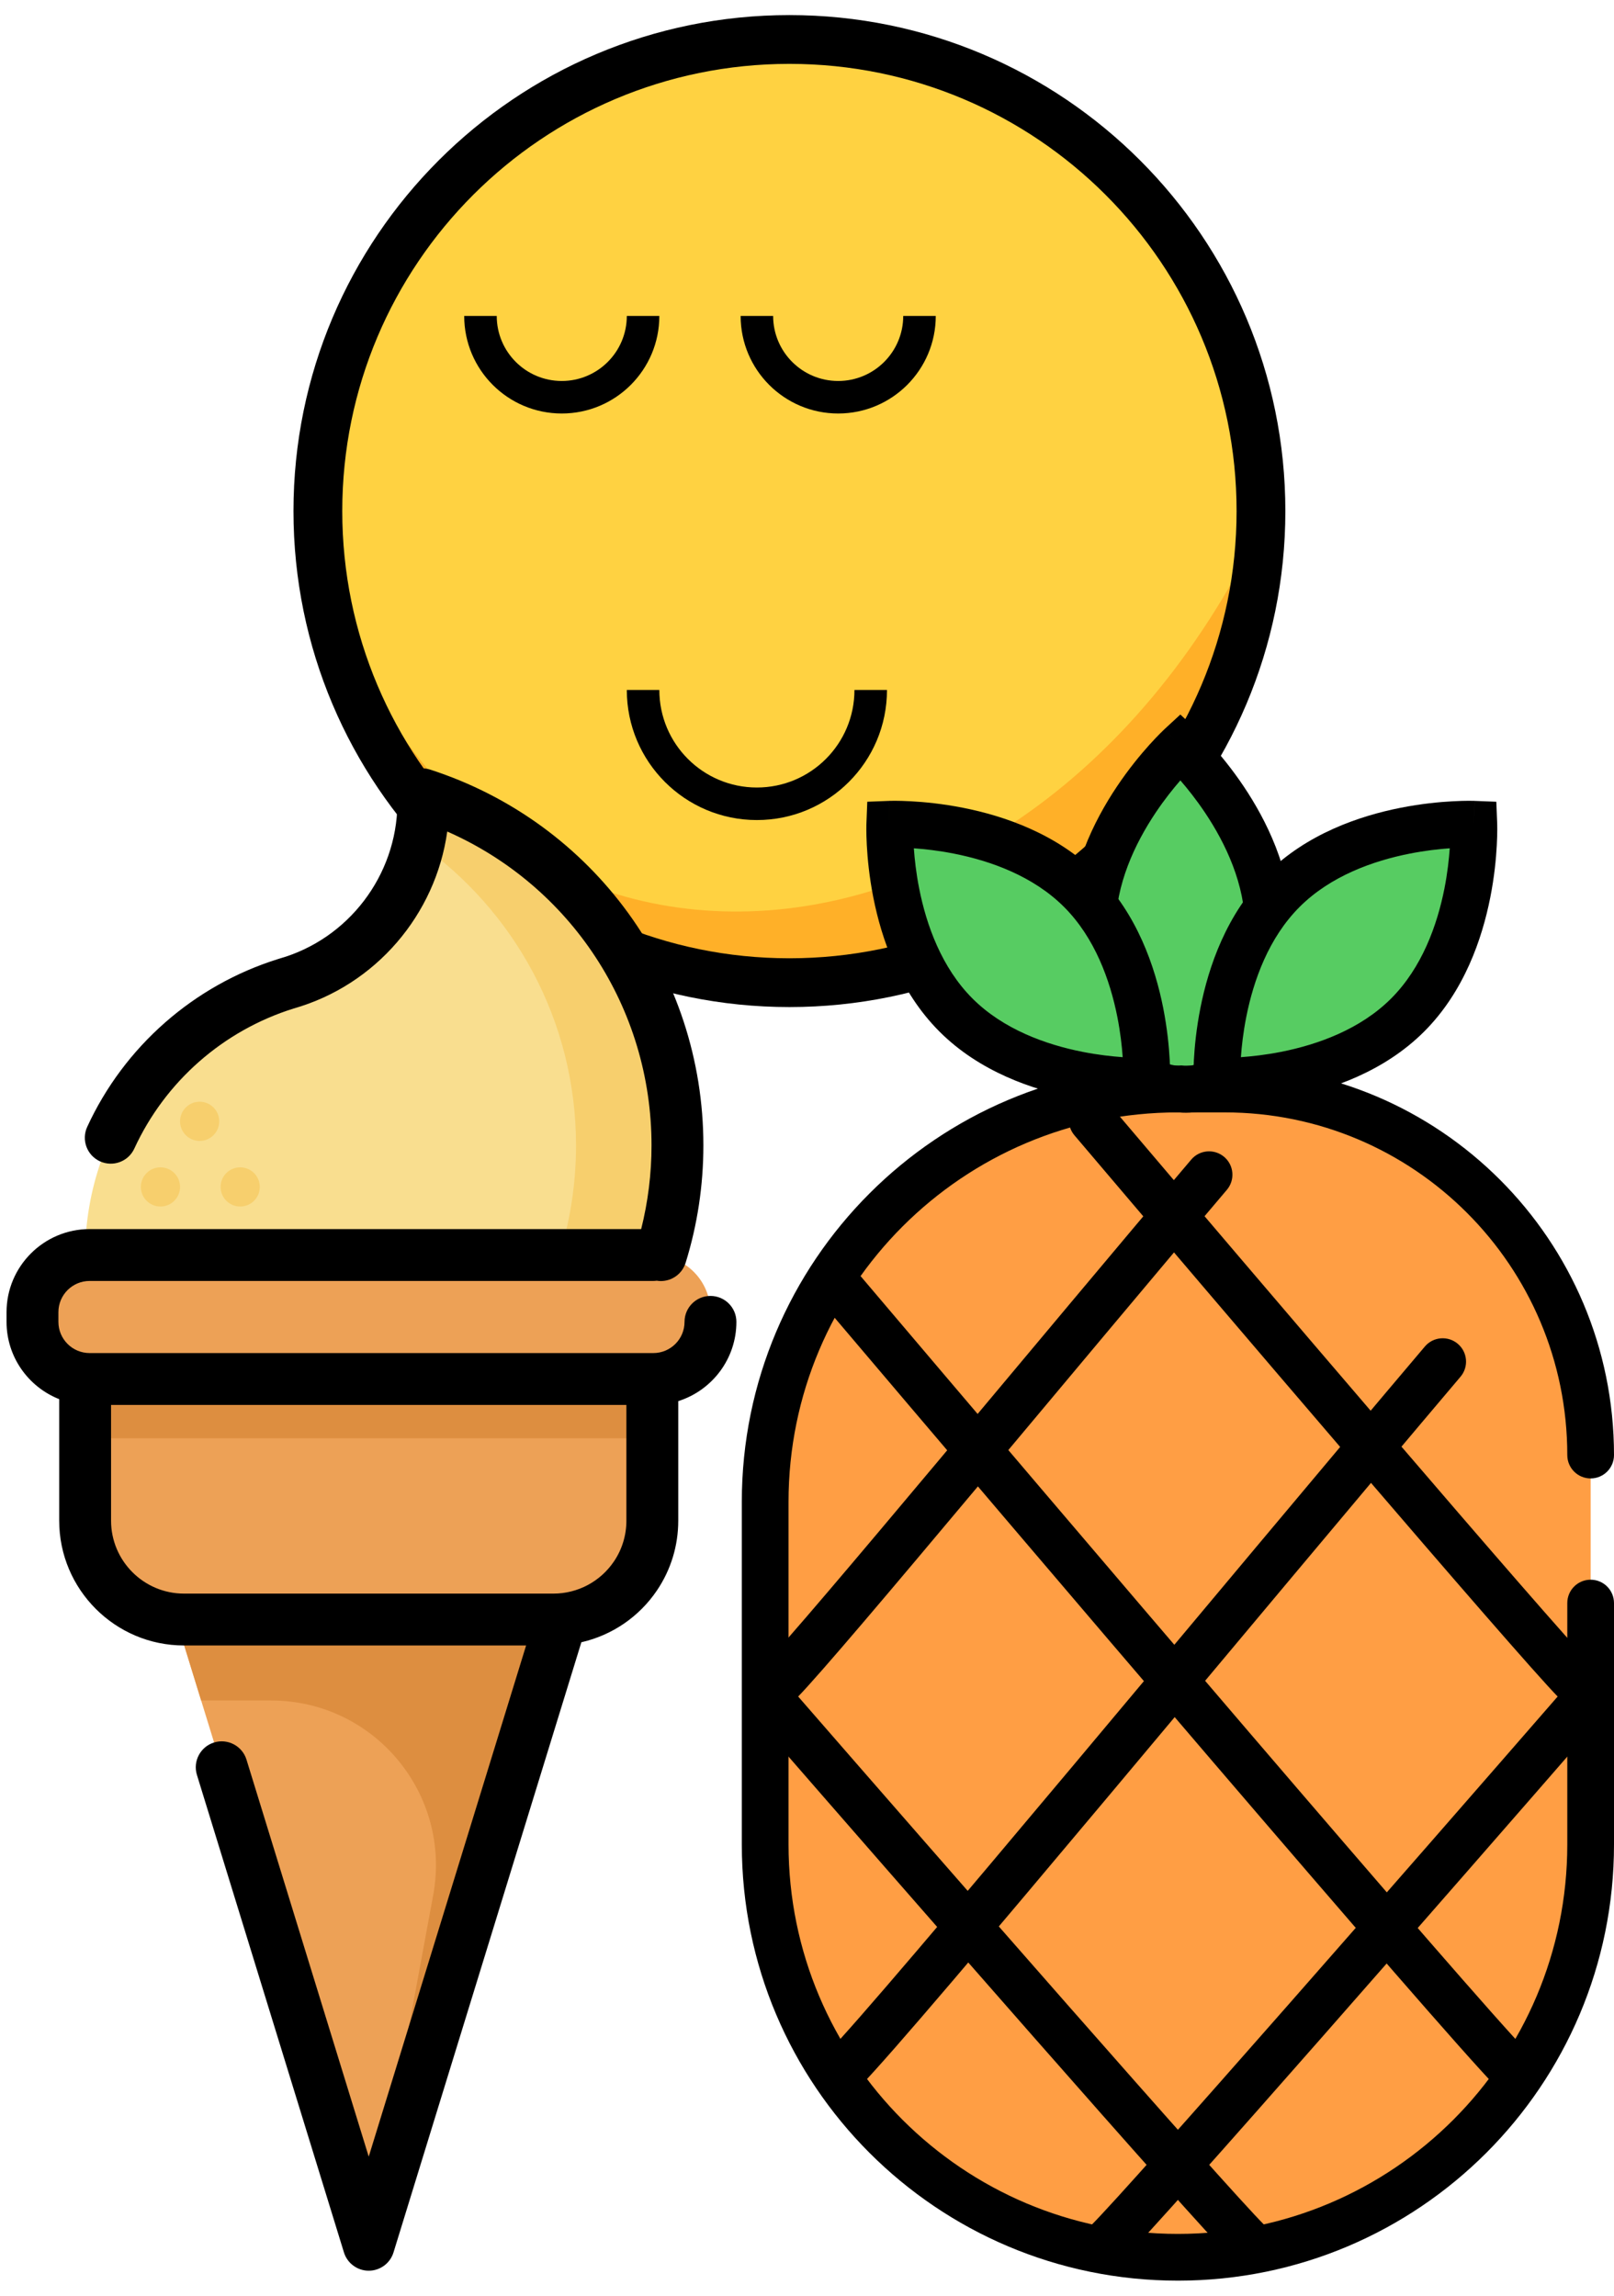 <svg width="90" height="128" viewBox="0 0 90 128" fill="none" xmlns="http://www.w3.org/2000/svg">
<path d="M70.314 29.401C70.314 43.924 58.541 55.696 44.019 55.696C29.497 55.696 17.725 43.924 17.725 29.401C17.725 14.879 29.497 3.107 44.019 3.107C58.541 3.107 70.314 14.879 70.314 29.401Z" fill="#FFD241"/>
<path d="M44.02 55.696C58.542 55.696 70.315 43.924 70.315 29.402C56.26 58.416 23.165 57.51 17.726 29.402C17.726 43.924 29.498 55.696 44.02 55.696Z" fill="#FFB028"/>
<path d="M68.954 28.495C68.954 14.724 57.79 3.561 44.019 3.561C30.248 3.561 19.085 14.724 19.085 28.495C19.085 42.266 30.248 53.43 44.019 53.43C57.79 53.43 68.954 42.266 68.954 28.495ZM71.674 28.495C71.674 43.768 59.293 56.15 44.019 56.15C28.746 56.15 16.365 43.768 16.365 28.495C16.365 13.222 28.746 0.841 44.019 0.841C59.293 0.841 71.674 13.222 71.674 28.495Z" fill="black"/>
<path d="M27.699 17.615C27.699 19.618 29.323 21.242 31.326 21.242C33.329 21.242 34.952 19.618 34.952 17.615H36.766C36.766 20.619 34.33 23.055 31.326 23.055C28.321 23.055 25.885 20.619 25.885 17.615H27.699Z" fill="black"/>
<path d="M43.112 17.615C43.112 19.618 44.736 21.242 46.739 21.242C48.742 21.242 50.366 19.618 50.366 17.615H52.18C52.18 20.619 49.744 23.055 46.739 23.055C43.735 23.055 41.299 20.619 41.299 17.615H43.112Z" fill="black"/>
<path d="M36.766 38.469C36.766 41.474 39.202 43.909 42.206 43.909C45.211 43.909 47.646 41.474 47.646 38.469H49.46C49.46 42.475 46.212 45.723 42.206 45.723C38.2 45.723 34.952 42.475 34.952 38.469H36.766Z" fill="black"/>
<path d="M68.288 60.72H65.682C52.972 60.72 42.667 71.024 42.667 83.735V102.842C42.667 115.553 52.972 125.857 65.682 125.857C78.393 125.857 88.697 115.553 88.697 102.842V89.38V81.13C88.697 69.858 79.56 60.72 68.288 60.72Z" fill="#FF9E44"/>
<path d="M65.819 41.613C65.819 41.613 60.906 46.15 60.906 51.746C60.906 61.154 65.819 60.72 65.819 60.72C65.819 60.72 70.732 61.589 70.732 51.746C70.732 46.15 65.819 41.613 65.819 41.613Z" fill="#57CC62"/>
<path d="M72.03 51.451C71.948 48.407 70.613 45.73 69.358 43.856C68.702 42.878 68.047 42.087 67.555 41.539C67.309 41.265 67.101 41.05 66.953 40.901C66.879 40.826 66.819 40.768 66.777 40.727C66.755 40.706 66.738 40.69 66.726 40.678C66.719 40.672 66.714 40.668 66.71 40.664C66.709 40.662 66.707 40.661 66.705 40.66C66.705 40.659 66.703 40.658 66.703 40.657C66.702 40.658 66.674 40.687 65.818 41.614L64.934 40.657L64.934 40.658C64.933 40.658 64.932 40.659 64.931 40.66C64.93 40.661 64.928 40.662 64.927 40.664C64.923 40.667 64.918 40.673 64.912 40.678C64.899 40.69 64.882 40.706 64.861 40.727C64.818 40.768 64.758 40.826 64.684 40.901C64.536 41.05 64.329 41.265 64.082 41.539C63.59 42.087 62.935 42.878 62.28 43.856C60.984 45.791 59.603 48.581 59.603 51.746C59.603 56.655 60.886 59.336 62.507 60.745C63.306 61.44 64.123 61.764 64.758 61.91C65.073 61.983 65.343 62.013 65.544 62.023C65.635 62.027 65.713 62.026 65.776 62.025C65.835 62.031 65.905 62.038 65.986 62.04C66.191 62.047 66.466 62.04 66.788 61.989C67.44 61.887 68.281 61.608 69.104 60.929C70.765 59.559 72.034 56.843 72.034 51.746L72.03 51.451ZM69.425 52.183C69.355 56.602 68.216 58.285 67.446 58.92C67.04 59.254 66.654 59.373 66.384 59.415C66.246 59.437 66.138 59.439 66.073 59.437C66.054 59.436 66.039 59.435 66.029 59.434L65.876 59.408L65.706 59.423L65.709 59.422C65.71 59.422 65.711 59.422 65.712 59.422C65.715 59.422 65.718 59.421 65.72 59.421L65.671 59.419C65.603 59.416 65.489 59.406 65.344 59.372C65.058 59.306 64.646 59.151 64.217 58.778C63.382 58.053 62.209 56.246 62.209 51.746C62.209 49.316 63.283 47.04 64.444 45.307C64.931 44.58 65.42 43.972 65.819 43.512C66.218 43.972 66.706 44.581 67.192 45.307C68.353 47.04 69.429 49.316 69.429 51.746L69.425 52.183ZM65.818 39.84L64.934 40.656L65.818 41.614L66.702 40.656L65.818 39.84ZM66.016 59.433C66.016 59.433 66.018 59.433 66.019 59.433L66.021 59.434C66.019 59.434 66.017 59.433 66.016 59.433Z" fill="black"/>
<path d="M87.395 81.13C87.395 70.577 78.84 62.023 68.288 62.023H65.682C53.691 62.023 43.97 71.744 43.97 83.735V102.842C43.97 114.833 53.691 124.554 65.682 124.554C77.674 124.554 87.395 114.833 87.395 102.842V89.38C87.395 88.661 87.978 88.078 88.697 88.078C89.417 88.078 90 88.661 90 89.38V102.842C90 116.272 79.113 127.16 65.682 127.16C52.252 127.16 41.365 116.272 41.365 102.842V83.735C41.365 70.305 52.252 59.417 65.682 59.417H68.288C80.279 59.417 90 69.138 90 81.13C90 81.849 89.417 82.432 88.697 82.432C87.978 82.432 87.395 81.849 87.395 81.13Z" fill="black"/>
<path d="M79.453 75.077C79.918 74.528 80.74 74.46 81.289 74.925C81.838 75.39 81.906 76.212 81.441 76.761C75.911 83.286 68.387 92.307 61.822 100.133C55.285 107.925 49.647 114.596 47.943 116.344C47.441 116.86 46.616 116.87 46.101 116.368C45.586 115.866 45.575 115.041 46.077 114.526C47.693 112.868 53.241 106.309 59.826 98.459C66.383 90.643 73.917 81.608 79.453 75.077Z" fill="black"/>
<path d="M66.426 64.654C66.892 64.105 67.714 64.038 68.263 64.504C68.811 64.969 68.878 65.791 68.413 66.34C64.427 71.036 59.06 77.473 54.382 83.052C49.732 88.598 45.709 93.361 44.468 94.633C43.966 95.147 43.141 95.157 42.626 94.655C42.111 94.152 42.102 93.327 42.604 92.813C43.756 91.632 47.686 86.982 52.385 81.378C57.056 75.808 62.434 69.358 66.426 64.654Z" fill="black"/>
<path d="M86.846 94.605C87.318 94.062 88.141 94.005 88.684 94.477C89.227 94.949 89.284 95.772 88.812 96.315C81.12 105.161 65.053 123.551 62.695 125.91C62.186 126.418 61.362 126.418 60.853 125.91C60.344 125.401 60.344 124.576 60.853 124.067C63.127 121.794 79.098 103.515 86.846 94.605Z" fill="black"/>
<path d="M48.004 71.169C47.539 70.62 46.717 70.552 46.168 71.017C45.619 71.482 45.551 72.304 46.016 72.853C57.054 85.876 80.061 112.896 83.422 116.344C83.924 116.86 84.749 116.87 85.264 116.368C85.779 115.866 85.79 115.041 85.288 114.526C82.01 111.163 59.097 84.257 48.004 71.169Z" fill="black"/>
<path d="M61.899 61.614C61.433 61.066 60.611 60.999 60.063 61.464C59.514 61.93 59.447 62.752 59.913 63.3C67.862 72.668 84.462 92.138 86.897 94.633C87.399 95.147 88.224 95.157 88.739 94.655C89.254 94.152 89.263 93.328 88.761 92.813C86.409 90.402 69.903 71.046 61.899 61.614Z" fill="black"/>
<path d="M44.519 94.605C44.047 94.062 43.224 94.005 42.681 94.477C42.138 94.949 42.081 95.772 42.553 96.315C50.245 105.161 66.311 123.551 68.67 125.91C69.178 126.418 70.003 126.418 70.512 125.91C71.02 125.401 71.02 124.576 70.512 124.067C68.238 121.794 52.267 103.515 44.519 94.605Z" fill="black"/>
<path d="M82.184 45.956C82.184 45.956 82.45 52.638 78.493 56.595C74.536 60.552 67.854 60.286 67.854 60.286C67.854 60.286 67.588 53.604 71.545 49.647C75.502 45.69 82.184 45.956 82.184 45.956Z" fill="#57CC62"/>
<path d="M70.624 48.726C72.862 46.488 75.812 45.491 78.095 45.04C79.251 44.811 80.273 44.715 81.008 44.676C81.377 44.656 81.676 44.65 81.886 44.649C81.991 44.649 82.074 44.651 82.133 44.652C82.163 44.652 82.186 44.653 82.204 44.653C82.212 44.654 82.219 44.654 82.225 44.654H82.235C82.236 44.655 82.235 44.682 82.184 45.956L82.236 44.655L83.438 44.702L83.486 45.904L83.486 45.906C83.486 45.906 83.486 45.908 83.486 45.909C83.486 45.91 83.486 45.913 83.486 45.915C83.486 45.921 83.486 45.928 83.486 45.936C83.487 45.953 83.487 45.977 83.488 46.006C83.489 46.065 83.491 46.148 83.49 46.254C83.49 46.464 83.484 46.763 83.464 47.132C83.425 47.867 83.329 48.889 83.1 50.044C82.648 52.328 81.652 55.278 79.414 57.516C77.175 59.755 74.226 60.751 71.942 61.202C70.787 61.431 69.764 61.527 69.029 61.567C68.661 61.587 68.362 61.592 68.151 61.593C68.046 61.593 67.963 61.592 67.904 61.591C67.874 61.59 67.851 61.59 67.834 61.589C67.825 61.589 67.818 61.588 67.813 61.588C67.811 61.588 67.808 61.588 67.807 61.588C67.806 61.588 67.804 61.588 67.804 61.588L67.802 61.588L66.6 61.54L66.553 60.338L67.854 60.286C66.583 60.337 66.553 60.338 66.552 60.337L66.552 60.327C66.552 60.321 66.551 60.315 66.551 60.306C66.55 60.289 66.549 60.265 66.549 60.236C66.548 60.177 66.547 60.093 66.547 59.988C66.548 59.778 66.553 59.479 66.573 59.111C66.612 58.376 66.709 57.353 66.938 56.197C67.389 53.914 68.385 50.965 70.624 48.726ZM72.466 50.569C70.747 52.287 69.898 54.657 69.494 56.704C69.324 57.561 69.238 58.337 69.195 58.944C69.802 58.901 70.579 58.816 71.437 58.647C73.483 58.242 75.853 57.392 77.571 55.674C79.29 53.955 80.14 51.585 80.545 49.539C80.714 48.681 80.798 47.905 80.841 47.298C80.234 47.341 79.459 47.426 78.602 47.596C76.555 48 74.184 48.85 72.466 50.569Z" fill="black"/>
<path d="M49.615 45.956C49.615 45.956 49.349 52.638 53.307 56.595C57.264 60.552 63.946 60.286 63.946 60.286C63.946 60.286 64.212 53.604 60.255 49.647C56.297 45.69 49.615 45.956 49.615 45.956Z" fill="#57CC62"/>
<path d="M61.176 48.726C58.937 46.488 55.988 45.491 53.704 45.04C52.548 44.811 51.526 44.715 50.791 44.676C50.423 44.656 50.123 44.65 49.913 44.649C49.808 44.649 49.725 44.651 49.666 44.652C49.637 44.652 49.613 44.653 49.596 44.653C49.587 44.654 49.58 44.654 49.575 44.654H49.564C49.564 44.655 49.564 44.682 49.615 45.956L49.563 44.655L48.361 44.702L48.314 45.904L48.314 45.906C48.314 45.906 48.313 45.908 48.313 45.909C48.313 45.91 48.314 45.913 48.314 45.915C48.313 45.921 48.313 45.928 48.313 45.936C48.312 45.953 48.312 45.977 48.311 46.006C48.31 46.065 48.309 46.148 48.309 46.254C48.309 46.464 48.316 46.763 48.335 47.132C48.375 47.867 48.471 48.889 48.699 50.044C49.151 52.328 50.147 55.278 52.386 57.516C54.624 59.755 57.573 60.751 59.857 61.202C61.013 61.431 62.035 61.527 62.77 61.567C63.139 61.587 63.438 61.592 63.648 61.593C63.753 61.593 63.837 61.592 63.896 61.591C63.925 61.59 63.949 61.59 63.966 61.589C63.974 61.589 63.981 61.588 63.986 61.588C63.989 61.588 63.991 61.588 63.993 61.588C63.994 61.588 63.995 61.588 63.996 61.588L63.997 61.588L65.199 61.54L65.247 60.338L63.945 60.286C65.216 60.337 65.247 60.338 65.247 60.337L65.247 60.327C65.248 60.321 65.248 60.315 65.249 60.306C65.249 60.289 65.25 60.265 65.25 60.236C65.251 60.177 65.252 60.093 65.252 59.988C65.252 59.778 65.246 59.479 65.226 59.111C65.187 58.376 65.09 57.353 64.862 56.197C64.41 53.914 63.414 50.965 61.176 48.726ZM59.334 50.569C61.052 52.287 61.901 54.657 62.306 56.704C62.475 57.561 62.561 58.337 62.604 58.944C61.997 58.901 61.221 58.816 60.363 58.647C58.316 58.242 55.947 57.392 54.228 55.674C52.51 53.955 51.659 51.585 51.255 49.539C51.085 48.681 51.001 47.905 50.958 47.298C51.565 47.341 52.34 47.426 53.198 47.596C55.244 48 57.615 48.85 59.334 50.569Z" fill="black"/>
<path d="M36.431 69.981H4.997C3.237 69.981 1.811 71.401 1.811 73.161V73.702C1.811 75.462 3.237 76.888 4.997 76.888H4.747V84.787C4.747 87.831 7.215 90.299 10.258 90.299H9.827L20.561 125.16L31.295 90.299H30.863C33.907 90.299 36.374 87.831 36.374 84.787V76.888H36.431C38.19 76.888 39.616 75.462 39.616 73.702V73.161C39.617 71.401 38.191 69.981 36.431 69.981Z" fill="#EDA156"/>
<path d="M37.776 63.863C37.776 54.714 31.804 46.96 23.545 44.286L23.607 44.726C23.607 49.31 20.672 53.207 16.579 54.646C9.772 56.422 4.747 62.617 4.747 69.981H36.851C37.452 68.049 37.776 65.993 37.776 63.863Z" fill="#F9DE8F"/>
<path d="M23.545 44.286L23.607 44.726C23.607 45.513 23.518 46.279 23.354 47.017C28.654 50.739 32.12 56.895 32.12 63.863C32.12 65.993 31.797 68.049 31.196 69.981H36.851C37.452 68.049 37.776 65.993 37.776 63.863C37.776 54.714 31.804 46.96 23.545 44.286Z" fill="#F7CF6D"/>
<path d="M36.373 76.889H4.747V80.193H36.373V76.889Z" fill="#DD8E40"/>
<path d="M31.295 90.299H26.989H9.827L11.217 94.813H15.119C20.861 94.813 25.197 100.021 24.155 105.668L20.561 125.161L31.295 90.299Z" fill="#DD8E40"/>
<path d="M8.948 67.271C9.551 67.271 10.04 66.782 10.04 66.179C10.04 65.575 9.551 65.086 8.948 65.086C8.344 65.086 7.855 65.575 7.855 66.179C7.855 66.782 8.344 67.271 8.948 67.271Z" fill="#F7CF6D"/>
<path d="M11.132 63.614C11.736 63.614 12.225 63.124 12.225 62.521C12.225 61.918 11.736 61.428 11.132 61.428C10.529 61.428 10.04 61.918 10.04 62.521C10.04 63.124 10.529 63.614 11.132 63.614Z" fill="#F7CF6D"/>
<path d="M13.394 67.271C13.997 67.271 14.486 66.782 14.486 66.179C14.486 65.575 13.997 65.086 13.394 65.086C12.79 65.086 12.301 65.575 12.301 66.179C12.301 66.782 12.79 67.271 13.394 67.271Z" fill="#F7CF6D"/>
<path d="M41.063 73.702C41.063 72.904 40.416 72.256 39.617 72.256C38.818 72.256 38.171 72.904 38.171 73.702C38.171 74.662 37.391 75.442 36.431 75.442H36.375H4.997C4.037 75.442 3.257 74.662 3.257 73.702V73.161C3.257 72.201 4.037 71.421 4.997 71.421H36.431C36.495 71.421 36.558 71.416 36.62 71.407C36.697 71.42 36.775 71.427 36.851 71.427C37.467 71.427 38.039 71.03 38.231 70.41C38.888 68.298 39.222 66.095 39.222 63.863C39.222 54.28 33.101 45.86 23.991 42.911C23.517 42.757 22.998 42.859 22.616 43.179C22.234 43.499 22.044 43.993 22.113 44.486L22.16 44.823C22.117 48.823 19.418 52.364 15.567 53.453C15.555 53.457 15.543 53.46 15.531 53.464C10.813 54.931 6.925 58.346 4.862 62.832C4.529 63.558 4.846 64.416 5.572 64.75C6.298 65.084 7.156 64.766 7.49 64.04C9.208 60.303 12.445 57.458 16.373 56.231C20.953 54.927 24.294 50.995 24.939 46.363C31.826 49.396 36.33 56.202 36.33 63.863C36.33 65.446 36.134 67.011 35.753 68.529H4.997C2.443 68.529 0.365 70.607 0.365 73.161V73.702C0.365 75.658 1.584 77.333 3.301 78.011V84.787C3.301 88.624 6.422 91.745 10.258 91.745H29.337L20.561 120.247L13.745 98.111C13.51 97.348 12.701 96.92 11.938 97.154C11.175 97.389 10.746 98.199 10.981 98.962L19.179 125.586C19.366 126.192 19.926 126.606 20.561 126.606C21.196 126.606 21.756 126.192 21.943 125.586L32.418 91.566C34.119 91.177 35.631 90.159 36.632 88.678C37.41 87.527 37.821 86.181 37.821 84.787V78.121C39.698 77.529 41.063 75.772 41.063 73.702ZM34.929 84.787C34.929 85.602 34.689 86.388 34.235 87.059C33.476 88.182 32.216 88.853 30.863 88.853H10.258C8.017 88.853 6.193 87.029 6.193 84.787V78.334H34.929L34.929 84.787Z" fill="black"/>
</svg>
